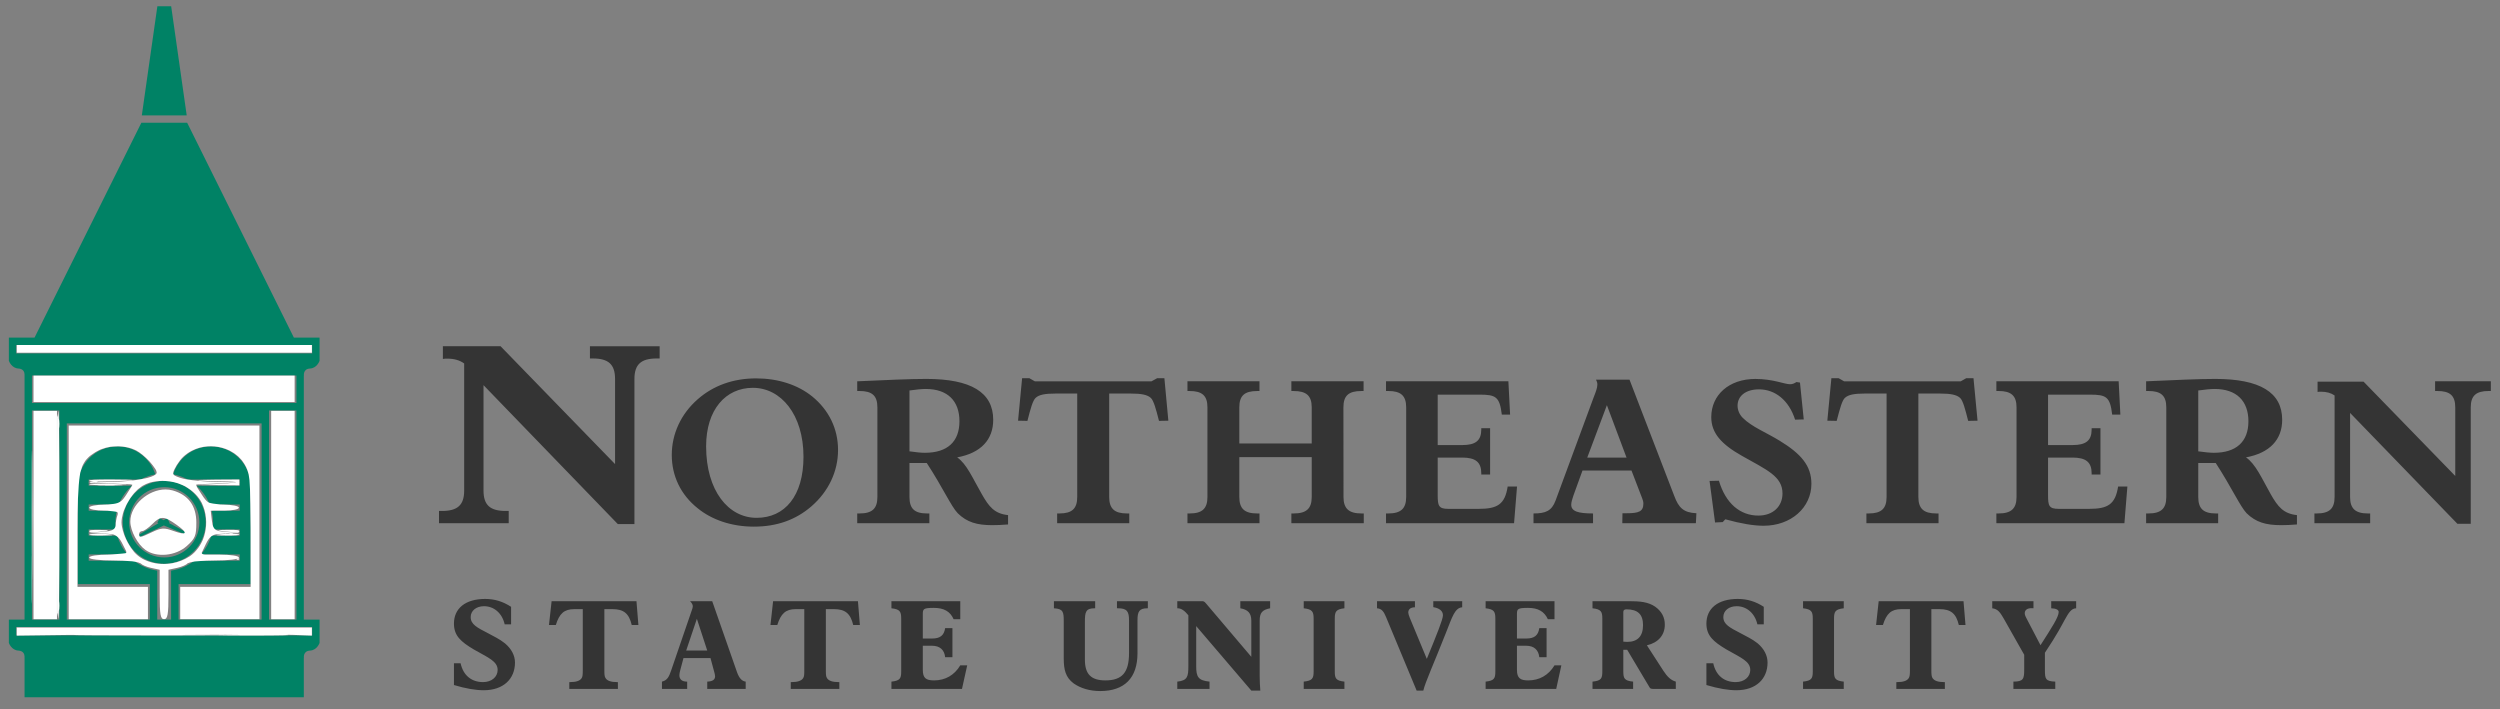 <svg xmlns="http://www.w3.org/2000/svg" height="78.734" viewBox="0 0 277.625 78.734" width="277.62"><rect x="0" y="0" width="277.625" height="78.734" fill="#808080" stroke="none"/><g transform="matrix(1.25 0 0 -1.25 -416.07 504.2)"><g style=""><path d="m17.471 0.697l-0.051 0.352-1.676 11.763h4.985l-1.725-12.115-1.533 0zm-1.778 12.934l-11.861 23.857h-2.853l0 2.584h0.002c0.025 0.064 0.309 0.814 1.062 0.852 0.581 0.029 0.673 0.443 0.678 0.654v0.049c0 0.042-0.004 0.078-0.004 0.078h0.004v27.098h-1.742l0 2.59s0.279 0.82 1.065 0.855c0.581 0.034 0.673 0.444 0.678 0.658v0.045c0 0.045-0.004 0.078-0.004 0.078h0.004v4.401h31.013v-4.401h0.01s-0.11-0.737 0.674-0.781c0.784-0.035 1.064-0.855 1.064-0.855v-2.59h-1.748v-27.098h0.01s-0.11-0.742 0.674-0.781c0.754-0.038 1.038-0.788 1.061-0.852h0.003v-2.584h-2.853l-11.85-23.857h-5.086zm-13.896 24.678h32.863l0.002 0.939h-32.865l-0-0.939zm1.746 3.396h29.373v3.051h-29.373v-3.051zm0 3.875h3.045v23.223h-3.045v-23.223zm26.324 0h3.049v23.223h-3.049v-23.223zm-22.453 1.434h21.633v21.789h-9.223v-3.94h8.006v-10.873c0-2.439-1.977-4.414-4.418-4.414-1.976 0-3.628 1.308-4.191 3.098 0.573 0.105 1.121 0.298 1.615 0.568h5.781v0.701h-4.793c0.635 0.563 1.139 1.27 1.455 2.075h3.338v0.697h-3.117c0.1 0.414 0.158 0.843 0.158 1.287 0 0.269-0.022 0.533-0.062 0.789h3.021v0.697h-3.17c-0.221 0.782-0.615 1.489-1.129 2.08h4.299v0.702h-5.039c-0.731 0.567-1.613 0.957-2.582 1.093v0.701 4.739h-1.539v-5.44c-0.959-0.136-1.834-0.526-2.562-1.093h-5.051v-0.702h4.314c-0.522-0.591-0.912-1.298-1.135-2.08h-3.179v-0.697h3.033c-0.035-0.256-0.066-0.52-0.066-0.789 0-0.444 0.061-0.873 0.16-1.287h-3.127v-0.697h3.345c0.32-0.805 0.826-1.512 1.461-2.075h-4.806v-0.701h5.793c0.492-0.265 1.033-0.461 1.601-0.568-0.562-1.79-2.219-3.098-4.197-3.098-2.436 0-4.41 1.975-4.41 4.414v10.873h8.004v3.94h-9.221v-21.789zm10.824 6.388c-2.545 0-4.605 2.059-4.605 4.6 0 2.544 2.06 4.603 4.605 4.603 2.538 0 4.6-2.059 4.6-4.603 0-2.541-2.062-4.6-4.6-4.6zm0 0.698c2.155 0 3.899 1.748 3.899 3.902 0 2.156-1.744 3.902-3.899 3.902-2.158 0-3.902-1.746-3.902-3.902 0-2.154 1.744-3.902 3.902-3.902zm-0.521 3.433l-0.244 0.52 0.119 0.047-2.18 1.283 0.125 0.24 2.654-1.271 2.295 0.96 0.119-0.251-1.845-0.979 0.068-0.033-0.267-0.514-0.393 0.233-0.451-0.235zm-15.92 12.094h32.863l0.002 0.939h-32.865l-0-0.939z" transform="matrix(.8 0 0 -.8 332.86 403.36)" fill="#008265"/><path d="m49.176 38.445v1.414c0.186-0.033 0.332-0.033 0.478-0.033 0.798 0 1.381 0.177 1.887 0.535v14.116c0 1.616-0.737 2.265-2.477 2.265h-0.318v1.36h7.74v-1.36h-0.322c-1.739 0-2.475-0.649-2.475-2.265v-11.706l14.909 15.422h1.851v-16.109c0-1.624 0.739-2.277 2.475-2.277h0.324v-1.356h-7.742v1.356h0.326c1.728 0 2.465 0.653 2.465 2.277v9.451l-12.719-13.09h-6.402zm64.324 3.551l-0.45 4.721 1.04 0.021c0.35-1.385 0.59-2.233 0.9-2.545 0.39-0.37 1.07-0.488 2.17-0.488h2.46v11.488c0 1.289-0.58 1.825-1.97 1.825h-0.26v1.082h8.01v-1.082h-0.26c-1.38 0-1.97-0.536-1.97-1.825v-11.488h2.45c1.08 0 1.78 0.118 2.18 0.488 0.31 0.312 0.55 1.16 0.9 2.545l1.04-0.021-0.44-4.721h-0.8l-0.63 0.348h-12.96l-0.61-0.348h-0.8zm89.87 0l-0.45 4.721 1.04 0.021c0.36-1.385 0.59-2.233 0.9-2.545 0.39-0.37 1.08-0.488 2.16-0.488h2.48v11.488c0 1.289-0.59 1.825-1.98 1.825h-0.26v1.082h8.01v-1.082h-0.26c-1.39 0-1.98-0.536-1.98-1.825v-11.488h2.45c1.08 0 1.79 0.118 2.19 0.488 0.31 0.312 0.54 1.16 0.89 2.545l1.04-0.021-0.45-4.721h-0.8l-0.61 0.348h-12.96l-0.61-0.348h-0.8zm-119.4 0.022c-2.547 0-4.76 0.793-6.498 2.322-1.863 1.629-2.877 3.856-2.877 6.174 0 2.34 0.992 4.424 2.877 5.927 1.596 1.299 3.787 2.041 6.236 2.041 2.545 0 4.642-0.743 6.387-2.248 1.908-1.646 2.965-3.889 2.965-6.261 0-2.355-1.011-4.435-2.871-5.95-1.602-1.293-3.793-2.005-6.219-2.005zm18.881 0.06c-1.8 0-4.336 0.119-7.661 0.264v1.078h0.258c1.393 0 1.981 0.517 1.981 1.814v9.959c0 1.29-0.588 1.825-1.981 1.825h-0.258v1.082h8.011v-1.082h-0.26c-1.39 0-1.95-0.535-1.95-1.825v-3.779h1.92c1.8 2.759 2.69 4.794 3.44 5.58 1.02 1.005 2.15 1.324 3.82 1.324 0.54 0 1.11-0.023 1.77-0.078v-1.037c-1.51-0.161-2.12-0.923-2.92-2.336-1.05-1.829-1.67-3.337-2.73-4.076 2.64-0.486 4-1.973 4-4.172 0-3.056-2.48-4.541-7.44-4.541zm143.13 0c-1.8 0-4.34 0.119-7.66 0.264v1.078h0.26c1.39 0 1.98 0.517 1.98 1.814v9.959c0 1.29-0.59 1.825-1.98 1.825h-0.26v1.082h8v-1.082h-0.25c-1.39 0-1.96-0.535-1.96-1.825v-3.779h1.94c1.79 2.759 2.69 4.794 3.43 5.58 1.03 1.005 2.14 1.324 3.83 1.324 0.54 0 1.1-0.023 1.76-0.078v-1.037c-1.5-0.161-2.12-0.923-2.92-2.336-1.03-1.829-1.67-3.337-2.74-4.076 2.64-0.486 4.02-1.973 4.02-4.172 0-3.056-2.48-4.541-7.45-4.541zm-51.05 0.002c-2.94 0-4.9 1.785-4.9 4.24 0 1.763 1.11 3.008 3.42 4.309 2.75 1.551 4.49 2.273 4.49 4.166 0 1.44-1.05 2.459-2.68 2.459-2.02 0-3.63-1.343-4.38-3.869l-1.04 0.023 0.61 4.612 0.85-0.043 0.29-0.311c1.74 0.485 3.16 0.717 4.25 0.717 3.07 0 5.31-2.035 5.31-4.653 0-2.011-1.14-3.33-3.53-4.792-1.51-0.924-3.07-1.524-4.08-2.524-0.38-0.372-0.59-0.875-0.59-1.361 0-1.093 0.92-1.817 2.38-1.817 1.79 0 3.32 1.204 4.01 3.366l0.96-0.026-0.42-4.094-0.4-0.058c-0.22 0.161-0.45 0.244-0.71 0.244-0.61 0-1.87-0.588-3.84-0.588zm-17.7 0.078c0.1 0.185 0.15 0.348 0.15 0.547 0 0.361-0.17 0.817-0.41 1.418l-4.23 11.461c-0.43 1.149-1.09 1.434-2.45 1.434v1.082h6.61v-1.082c-1.67 0-2.42-0.238-2.42-0.967 0-0.301 0.11-0.613 0.25-1.045l1-2.758h5.44l1.19 3.096c0.08 0.192 0.13 0.377 0.13 0.584 0 0.878-0.53 1.066-1.82 1.066h-0.5l-0.02 1.106h8.17l0.06-1.106c-1.44-0.064-1.97-0.623-2.45-1.898l-4.98-12.938h-3.72zm-45.37 0.184v1.08h0.25c1.38 0 1.97 0.516 1.97 1.812v9.959c0 1.29-0.59 1.825-1.97 1.825h-0.25v1.084h8v-1.084h-0.26c-1.4 0-1.98-0.535-1.98-1.825v-4.431h8.04v4.431c0 1.29-0.6 1.825-2 1.825h-0.26v1.084h8.04v-1.084h-0.25c-1.4 0-2-0.535-2-1.825l-0.01-9.959c0-1.296 0.58-1.812 1.99-1.812h0.25v-1.08h-8.02v1.08h0.26c1.4 0 2 0.516 2 1.812v4.01h-8.04v-4.01c0-1.296 0.58-1.812 1.98-1.812h0.26v-1.08h-8zm22.05 0v1.078h0.26c1.38 0 1.98 0.517 1.98 1.814v9.959c0 1.29-0.6 1.825-1.98 1.825h-0.26v1.082h14.22l0.33-4.075h-1.04c-0.3 1.998-1.16 2.483-3.22 2.483h-3.37c-1.08 0-1.18-0.348-1.18-1.528v-4.168h2.72c1.48 0 2.12 0.505 2.12 1.749v0.138h0.98v-5.148h-0.98v0.138c0 1.247-0.64 1.735-2.12 1.735h-2.72v-5.6h4.64c1.81 0 2.24 0.224 2.48 2.219h0.92l-0.19-3.701h-13.59zm67.78 0v1.078h0.25c1.39 0 1.99 0.517 1.99 1.814v9.959c0 1.29-0.6 1.825-1.99 1.825h-0.25v1.082h14.22l0.33-4.075h-1.03c-0.31 1.998-1.15 2.483-3.23 2.483h-3.36c-1.1 0-1.19-0.348-1.19-1.528v-4.168h2.71c1.49 0 2.13 0.505 2.13 1.749v0.138h0.98v-5.148h-0.98v0.138c0 1.247-0.64 1.735-2.13 1.735h-2.71v-5.6h4.64c1.82 0 2.25 0.224 2.48 2.219h0.91l-0.19-3.701h-13.58zm48.72 0v1.078h0.26c1.4 0 1.98 0.517 1.98 1.814v7.62l-10.18-10.471h-5.11v1.14c0.14-0.023 0.26-0.025 0.38-0.025 0.63 0 1.11 0.141 1.51 0.416v11.279c0 1.29-0.58 1.825-1.98 1.825h-0.26v1.082h6.19v-1.082h-0.25c-1.39 0-1.98-0.535-1.98-1.825v-9.339l11.92 12.314h1.48v-12.934c0-1.297 0.6-1.814 1.98-1.814h0.25v-1.078h-6.19zm-186.81 0.724c3.123 0 5.621 2.976 5.621 7.655 0 4.355-2.072 6.783-5.207 6.783-3.133 0-5.606-3.006-5.606-7.942 0-4.073 2.167-6.496 5.192-6.496zm19.2 0.127c2.43 0 3.74 1.334 3.74 3.584 0 2.278-1.34 3.504-3.84 3.504-0.45 0-1.01-0.064-1.71-0.162v-6.758c0.78-0.107 1.36-0.168 1.81-0.168zm143.13 0c2.43 0 3.75 1.334 3.75 3.584 0 2.278-1.35 3.504-3.84 3.504-0.45 0-1.01-0.064-1.73-0.162v-6.758c0.79-0.107 1.38-0.168 1.82-0.168zm-67.49 1.801l2.18 5.818h-4.36l2.18-5.818zm-124.56 21.516c-2.225 0-3.475 1.065-3.475 2.736 0 1.335 0.737 2.006 2.221 2.885 1.564 0.894 2.631 1.295 2.631 2.264 0 0.783-0.677 1.351-1.619 1.351-1.283 0-2.198-0.74-2.497-2.094h-0.736v2.42c1.305 0.392 2.41 0.578 3.313 0.578 2.186 0 3.465-1.266 3.465-3.074 0-0.781-0.388-1.523-1.116-2.135-0.603-0.483-1.261-0.785-1.863-1.115-1.241-0.639-1.941-0.99-1.941-1.806 0-0.68 0.593-1.202 1.482-1.202 1.091 0 2.009 0.756 2.293 2.01h0.713v-1.943c-0.915-0.594-1.832-0.875-2.871-0.875zm139.1 0c-2.22 0-3.49 1.065-3.49 2.736 0 1.335 0.76 2.006 2.24 2.885 1.56 0.894 2.63 1.295 2.63 2.264 0 0.783-0.67 1.351-1.62 1.351-1.28 0-2.2-0.74-2.49-2.094h-0.76v2.42c1.32 0.392 2.42 0.578 3.33 0.578 2.19 0 3.46-1.266 3.46-3.074 0-0.781-0.38-1.523-1.1-2.135-0.61-0.483-1.27-0.785-1.88-1.115-1.23-0.639-1.93-0.99-1.93-1.806 0-0.68 0.59-1.202 1.48-1.202 1.09 0 2.01 0.756 2.3 2.01h0.71v-1.943c-0.91-0.594-1.84-0.875-2.88-0.875zm-131.73 0.25l-0.293 2.646h0.76c0.393-1.262 0.919-1.763 2.05-1.763h0.944v6.361 0.451c0 0.404-0.015 0.683-0.121 0.844-0.192 0.311-0.633 0.447-1.291 0.447h-0.084v0.756h5.396v-0.756h-0.088c-0.657 0-1.097-0.136-1.283-0.447-0.119-0.161-0.131-0.44-0.131-0.844v-0.451-6.361h0.891c1.267 0 1.846 0.488 2.148 1.763h0.74l-0.214-2.646h-9.424zm15.371 0c0.207 0.209 0.307 0.38 0.307 0.57 0 0.081-0.029 0.174-0.055 0.279l-2.352 6.858c-0.235 0.7-0.442 1.089-1.017 1.226v0.809h2.8v-0.809h-0.037c-0.541 0-0.828-0.258-0.828-0.714 0-0.167 0.044-0.339 0.098-0.565l0.357-1.336h3l0.399 1.481c0.062 0.227 0.111 0.403 0.111 0.541 0 0.377-0.275 0.57-0.871 0.593v0.809h4.268v-0.809c-0.428-0.05-0.733-0.405-0.963-1.052l-2.754-7.881h-2.463zm9.225 0l-0.292 2.646h0.758c0.398-1.262 0.922-1.763 2.051-1.763h0.947v6.361 0.451c0 0.404-0.009 0.683-0.123 0.844-0.192 0.311-0.635 0.447-1.293 0.447h-0.086v0.756h5.395v-0.756h-0.08c-0.665 0-1.102-0.136-1.293-0.447-0.114-0.161-0.125-0.44-0.125-0.844v-0.451-6.361h0.891c1.266 0 1.842 0.488 2.148 1.763h0.74l-0.215-2.646h-9.423zm13.142 0v0.789c0.939 0.105 1.084 0.364 1.084 1.131v5.906c0 0.771-0.145 1.005-1.084 1.107v0.809h7.834l0.58-2.615h-0.77c-0.66 1.105-1.68 1.67-2.91 1.67-0.9 0-1.25-0.257-1.25-1.174v-2.674h1.03c0.87 0 1.37 0.473 1.45 1.27h0.81v-3.223h-0.81c-0.12 0.81-0.56 1.15-1.45 1.15h-1.03v-2.697c0-0.586 0.06-0.705 1.23-0.705 1.12 0 1.81 0.396 2.19 1.256h0.74v-2h-7.644zm18.044 0v0.789c1.04 0.059 1.09 0.416 1.09 1.43v4.111c0 1.282 0.2 2.127 1.1 2.801 0.77 0.54 1.79 0.849 2.95 0.849 2.68 0 4.14-1.441 4.14-4.205v-3.652c0-0.96 0.18-1.334 1.1-1.334h0.05v-0.789h-3.43v0.789h0.12c1 0 1.22 0.364 1.22 1.334v3.652c0 2.119-0.75 3.022-2.62 3.022-1.6 0-2.28-0.699-2.28-2.295v-4.203c0-1.107 0.09-1.51 1.09-1.51h0.05v-0.789h-4.58zm13.7 0v0.789h0.03c0.44 0 0.79 0.283 1.2 0.777v5.653c0 1.153-0.1 1.598-1.23 1.714v0.809h3.58v-0.809c-1.26-0.126-1.48-0.526-1.48-1.714v-4.452l6.12 7.162h1c-0.04-0.511-0.07-1.066-0.07-1.605v-6.162c0-0.848 0.26-1.199 1.16-1.373v-0.789h-3.31v0.789c0.85 0.147 1.22 0.549 1.22 1.373v4.017l-5.02-5.916c-0.21-0.246-0.27-0.263-0.5-0.263h-0.07-2.63zm14.04 0v0.789c0.94 0.105 1.1 0.364 1.1 1.131v5.906c0 0.771-0.16 1.005-1.1 1.107v0.809h4.52v-0.809c-0.92-0.102-1.07-0.336-1.07-1.107v-5.906c0-0.767 0.15-1.026 1.07-1.131v-0.789h-4.52zm8.14 0v0.789c0.53 0.037 0.76 0.385 1.01 0.992l3.39 8.148h0.74c0.22-0.942 1.18-3.023 2.53-6.457 0.68-1.705 0.96-2.728 1.79-2.793v-0.679h-3.21v0.664c0.71 0.114 1.07 0.443 1.07 0.902 0 0.449-0.64 2.029-1.79 4.842l-1.89-4.555c-0.11-0.271-0.17-0.482-0.17-0.595 0-0.364 0.27-0.579 0.74-0.579v-0.679h-4.21zm12.06 0v0.789c0.93 0.105 1.08 0.364 1.08 1.131v5.906c0 0.771-0.15 1.005-1.08 1.107v0.809h7.84l0.57-2.615h-0.76c-0.67 1.105-1.69 1.67-2.92 1.67-0.89 0-1.25-0.257-1.25-1.174v-2.674h1.03c0.87 0 1.37 0.473 1.45 1.27h0.81v-3.223h-0.81c-0.12 0.81-0.55 1.15-1.45 1.15h-1.03v-2.697c0-0.586 0.06-0.705 1.24-0.705 1.1 0 1.8 0.396 2.19 1.256h0.74v-2h-7.65zm11.87 0v0.789c0.94 0.105 1.09 0.364 1.09 1.131v5.824c0 0.824-0.09 1.087-1.09 1.189v0.809h4.51v-0.809c-1-0.102-1.09-0.365-1.09-1.189v-2.346h0.43l2.49 4.18c0.06 0.126 0.2 0.164 0.41 0.164h2.5v-0.809c-0.56-0.158-0.95-0.554-1.37-1.189l-1.84-2.842c1.28-0.299 1.99-1.151 1.99-2.291 0-0.829-0.35-1.471-1.05-1.986-0.8-0.556-1.74-0.625-2.93-0.625h-4.05zm23.38 0v0.789c0.93 0.105 1.08 0.364 1.08 1.131v5.906c0 0.771-0.15 1.005-1.08 1.107v0.809h4.52v-0.809c-0.93-0.102-1.08-0.336-1.08-1.107v-5.906c0-0.767 0.15-1.026 1.08-1.131v-0.789h-4.52zm8.4 0l-0.29 2.646h0.76c0.39-1.262 0.92-1.763 2.04-1.763h0.96v6.361 0.451c0 0.404-0.02 0.683-0.13 0.844-0.19 0.311-0.63 0.447-1.29 0.447h-0.09v0.756h5.39v-0.756h-0.08c-0.66 0-1.09-0.136-1.29-0.447-0.11-0.161-0.13-0.44-0.13-0.844v-0.451-6.361h0.9c1.26 0 1.85 0.488 2.15 1.763h0.74l-0.22-2.646h-9.42zm12.61 0v0.789c0.64 0.074 0.9 0.497 1.27 1.131l2.28 4.031v1.635c0 1.05-0.09 1.34-1.2 1.347v0.809h4.65v-0.809c-1.11-0.037-1.15-0.324-1.15-1.322v-1.887c1.34-1.988 1.97-3.238 2.17-3.603 0.46-0.823 0.75-1.318 1.3-1.332v-0.789h-2.77v0.789c0.55 0.014 0.83 0.185 0.83 0.404 0 0.575-0.77 1.737-2.02 3.695l-1.48-2.836c-0.13-0.256-0.27-0.471-0.27-0.714 0-0.338 0.26-0.561 0.75-0.561 0.07 0 0.14 0.001 0.22 0.012v-0.789h-4.58zm-40.62 0.906c1.26 0 1.84 0.555 1.84 1.754 0 1.237-0.61 1.861-1.76 1.861-0.14 0-0.28-0.011-0.43-0.027v-3.289c0-0.204 0.11-0.299 0.35-0.299zm-103.23 1.051l1.15 3.521h-2.336l1.186-3.521z" transform="matrix(.8 0 0 -.8 332.86 403.36)" fill="#343434"/><path d="m1.857 38.314v0.43 0.43h16.387 16.387v-0.43-0.43h-16.387-16.387zm1.857 3.399v1.467 1.466h14.5 14.5v-1.466-1.467h-14.5-14.5zm2.764 3.908c-0.017 0-0.03 0.26-0.043 0.682-0.04-0.067-0.077-0.176-0.094-0.332-0.011-0.106-0.012 3.492-0.019 5.359v-5.707h-1.305-1.303v11.568 11.567h1.303 1.305v-5.664c0.007 1.856 0.009 5.453 0.019 5.334 0.016-0.179 0.054-0.304 0.094-0.379 0.013 0.412 0.027 0.674 0.043 0.674 0.019 0 0.035-0.323 0.049-0.875 0.033-0.117 0.059-0.308 0.059-0.577 0-0.223-0.017-0.396-0.041-0.523 0.026-1.85 0.041-4.94 0.041-9.576s-0.015-7.726-0.041-9.576c0.024-0.127 0.041-0.302 0.041-0.526 0-0.269-0.026-0.457-0.059-0.574-0.014-0.552-0.03-0.875-0.049-0.875zm23.63 0.002v11.568 11.567h1.303 1.303v-11.567-11.568h-1.303-1.303zm-22.484 1.629v10.754 10.752h4.398 4.401v-1.791-1.793h-3.912-3.91v-6.207c0-1.491 0.017-2.58 0.049-3.563 0.053-1.18 0.121-2.036 0.201-2.543 0.022-0.132 0.038-0.288 0.064-0.406 0.026-0.107 0.061-0.199 0.092-0.297 0.039-0.131 0.079-0.261 0.125-0.375 0.062-0.148 0.135-0.279 0.213-0.408 0.039-0.063 0.074-0.131 0.117-0.189 0.069-0.098 0.152-0.186 0.234-0.274 0.088-0.091 0.174-0.184 0.277-0.267 0.048-0.041 0.103-0.08 0.156-0.12 0.134-0.098 0.279-0.196 0.437-0.295 0.085-0.05 0.169-0.098 0.252-0.142 0.096-0.052 0.191-0.105 0.293-0.149 0.06-0.026 0.12-0.044 0.18-0.068 0.309-0.117 0.634-0.207 0.975-0.258h0.003c0.093-0.013 0.187-0.016 0.28-0.025 0.168-0.013 0.337-0.024 0.523-0.024 0.052 0.001 0.104 0.001 0.156 0.002 0.144 0.004 0.273 0.018 0.405 0.03 0.467 0.053 0.915 0.171 1.314 0.353 0.062 0.03 0.124 0.053 0.186 0.086 0.441 0.235 0.988 0.699 1.435 1.176 0.026 0.029 0.049 0.057 0.075 0.086 0.155 0.17 0.28 0.334 0.396 0.492 0.072 0.098 0.146 0.196 0.199 0.281 0.026 0.044 0.053 0.088 0.072 0.127 0.013 0.026 0.026 0.054 0.036 0.078 0.023 0.057 0.033 0.107 0.039 0.153 0.003 0.024 0.005 0.047 0.004 0.068-0.006 0.055-0.031 0.111-0.084 0.164-0.015 0.014-0.04 0.027-0.057 0.041-0.05 0.041-0.11 0.082-0.186 0.121-0.157 0.083-0.38 0.158-0.644 0.231-0.008 0.002-0.014 0.003-0.022 0.006-0.064 0.017-0.131 0.034-0.201 0.05-0.149 0.036-0.347 0.067-0.523 0.1-0.845 0.156-1.911 0.272-3.129 0.301l-1.828 0.043c0.203-0.043 0.197-0.073-0.09-0.08 0.367 0.004 0.838 0.002 1.658-0.022 1.303-0.037 2.399-0.098 2.436-0.135 0.036-0.036-1.03-0.066-2.369-0.066-1.877 0-2.436 0.031-2.436 0.135 0 0.052 0.129 0.081 0.482 0.092-0.209 0.013-0.391 0.044-0.423 0.091l-0.232 0.006 0.231 0.01c-0.008 0.054 0.147 0.065 0.449 0.025 0.012-0.001 0.008-0.002 0.019-0.004l1.803 0.081 2.211 0.097 0.236 0.043c0.006 0.017-0.031 0.087-0.052 0.139l-0.602 0.945c-0.134 0.21-0.243 0.357-0.353 0.496-0.378 0.451-0.734 0.534-1.62 0.614-0.15 0.004-0.261 0.016-0.447 0.017-0.941 0.008-1.711 0.161-1.711 0.34s0.749 0.324 1.664 0.324c0.141 0 0.222 0.006 0.34 0.008 0.561 0.05 1.018 0.113 1.1 0.156 0.025 0.022 0.039 0.049 0.051 0.076 0.002 0.006 0.002 0.012 0.003 0.018 0.002 0.006 0.003 0.011 0.004 0.018 0.015 0.065 0.007 0.141-0.031 0.24-0.109 0.283-0.199 0.789-0.199 1.123 0 0.058-0.022 0.097-0.031 0.146-0.067 0.194-0.19 0.316-0.389 0.397-0.093 0.033-0.191 0.065-0.326 0.09-0.027 0.005-0.053 0.011-0.082 0.015-0.197 0.032-0.427 0.059-0.719 0.082l-1.549 0.121 1.658 0.059c0.383 0.014 0.654 0.028 0.893 0.057 0.122 0.017 0.238 0.036 0.33 0.06 0.003 0.001 0.009 0.003 0.012 0.004 0.258 0.099 0.485 0.273 0.703 0.572 0.002 0.003 0.004 0.007 0.006 0.01 0.059 0.082 0.12 0.199 0.179 0.299 0.134 0.242 0.292 0.561 0.479 0.945 0.04 0.13 0.031 0.195-0.022 0.223-0.06 0.032-0.797 0.093-1.492 0.148-0.16 0.005-0.263 0.022-0.437 0.022-1.213 0-2.145 0.142-2.145 0.326 0 0.192 1.134 0.326 2.75 0.326 0.334 0 0.651 0.01 0.955 0.022 0.327 0.021 0.833 0.042 1.045 0.066 0.137 0.014 0.223 0.032 0.334 0.049 0.277 0.048 0.478 0.109 0.633 0.191 0.137 0.163 0.621 0.375 1.129 0.487l0.975 0.214v2.745c0 2.221 0.092 2.742 0.488 2.742s0.488-0.521 0.488-2.742v-2.745l0.975-0.214c0.521-0.115 1.024-0.336 1.144-0.5 0.184-0.081 0.401-0.146 0.729-0.194 0.041-0.005 0.071-0.012 0.115-0.017 0.26-0.033 0.873-0.059 1.303-0.086 0.261-0.009 0.523-0.018 0.804-0.018 1.617 0 2.75-0.134 2.75-0.326 0-0.184-0.92-0.326-2.111-0.326h-1.539c-0.052-0.004-0.175-0.007-0.211-0.01-0.185-0.035-0.264-0.092-0.267-0.191l0.447-0.94c0.099-0.208 0.183-0.352 0.267-0.492 0.31-0.459 0.599-0.602 1.11-0.652 0.203-0.023 0.443-0.038 0.742-0.049 0.027 0.003 0.032 0.009 0.08 0.01 0.041 0 0.071-0.012 0.105-0.02l0.256-0.01c0.06 0.017 0.135 0.032 0.221 0.032 0.213 0 0.28-0.018 0.252-0.047l0.813-0.03-1.446-0.115c-0.016-0.01-0.041-0.009-0.068-0.006h-0.002c-0.358-0.028-0.631-0.053-0.842-0.09-0.102-0.028-0.205-0.059-0.285-0.097-0.215-0.102-0.343-0.27-0.441-0.596-0.028-0.135-0.054-0.265-0.077-0.461l-0.129-1.109 0.364-0.016h1.199c0.86 0 1.562-0.145 1.562-0.324s-0.768-0.332-1.709-0.34c-0.156-0.001-0.246-0.01-0.376-0.014-0.588-0.057-1.067-0.14-1.254-0.212-0.088-0.05-0.171-0.112-0.248-0.186-0.052-0.055-0.094-0.092-0.159-0.174-0.119-0.145-0.239-0.312-0.384-0.541l-0.497-0.777c-0.079-0.147-0.108-0.235-0.103-0.276h-0.002c0.001-0.005-0.017-0.036-0.014-0.039 0.011-0.01 0.153-0.024 0.239-0.037l2.17-0.095 1.685-0.075c-0.299 0.042-0.797 0.086-1.717 0.131l-2.361 0.115 2.389 0.02 2.39 0.018v-0.315l0.116-0.006-0.116-0.002v-0.322l-2.552 0.016c-1.721 0.011-2.325 0.042-1.854 0.095 0.384 0.044 1.399 0.084 2.256 0.092 1.262 0.011 1.828 0.054 1.75 0.109l-2.287-0.052c-0.876-0.021-1.786-0.093-2.531-0.186-0.311-0.044-0.621-0.086-0.866-0.136-0.054-0.012-0.098-0.022-0.146-0.034-0.184-0.041-0.314-0.088-0.453-0.133-0.468-0.167-0.686-0.271-0.664-0.501v-0.002c0.07-0.407 0.635-1.333 1.121-1.788 0.29-0.272 0.608-0.493 0.941-0.669 0.034-0.018 0.069-0.033 0.104-0.049 0.112-0.056 0.224-0.105 0.339-0.151 0.122-0.046 0.246-0.087 0.372-0.123 0.03-0.009 0.061-0.019 0.091-0.027 1.064-0.277 2.233-0.178 3.233 0.299 0.027 0.013 0.055 0.025 0.082 0.039 0.132 0.066 0.259 0.144 0.385 0.224 0.036 0.024 0.075 0.044 0.111 0.069 0.116 0.08 0.227 0.169 0.336 0.262 0.036 0.03 0.076 0.057 0.111 0.089 0.106 0.096 0.203 0.203 0.299 0.311 0.033 0.037 0.07 0.071 0.102 0.109 0.037 0.046 0.067 0.099 0.103 0.147 0.281 0.381 0.499 0.816 0.623 1.306 0.007 0.033 0.017 0.06 0.024 0.094 0.027 0.12 0.048 0.274 0.068 0.436 0.01 0.076 0.02 0.16 0.029 0.242 0.023 0.253 0.043 0.552 0.059 0.988v0.004c0.029 0.809 0.047 2.329 0.066 4.209 0 0.144 0.002 0.212 0.002 0.363l0.002 6.272h-3.91-3.91v1.793 1.791h4.398 4.399v-10.752-10.754h-10.59-10.59zm-4.074 4.152c-0.016-3.21-0.029-0.615-0.029 5.768 0 4.913 0.013 4.964 0.023 4.494-0.014-0.617-0.025 0.342-0.025 2.543 0 2.512 0.014 3.539 0.031 2.283 0.013-0.958 0.007-2.304 0-3.482 0.016-3.172 0.016-8.395 0-11.606zm0.107 0c-0.016-3.21-0.029-0.615-0.029 5.768s0.013 9.01 0.029 5.838 0.016-8.395 0-11.606zm14.375 1.996c0.133-0.002 0.256 0.014 0.387 0.018 0.157 0.013 0.313 0.022 0.478 0.047 0.303 0.045 0.589 0.118 0.864 0.207 0.077 0.026 0.151 0.058 0.226 0.088 0.201 0.076 0.399 0.157 0.582 0.256 0.102 0.054 0.194 0.122 0.291 0.183 0.657 0.418 1.189 0.971 1.539 1.643 0.01 0.02 0.018 0.04 0.028 0.06 0.018 0.037 0.029 0.078 0.047 0.116 0.088 0.204 0.169 0.41 0.228 0.623 0.005 0.018 0.011 0.037 0.016 0.056 0.288 1.087 0.205 2.249-0.196 3.235-0.014 0.036-0.033 0.07-0.048 0.105-0.081 0.184-0.175 0.36-0.278 0.529-0.045 0.074-0.093 0.145-0.142 0.215-0.086 0.124-0.181 0.241-0.28 0.354-0.062 0.071-0.123 0.144-0.191 0.211-0.164 0.16-0.336 0.31-0.527 0.435-0.593 0.388-1.253 0.639-1.93 0.764-0.096 0.017-0.193 0.029-0.291 0.043-0.845 0.108-1.701 0.012-2.482-0.289-0.121-0.05-0.244-0.098-0.358-0.156-0.061-0.03-0.121-0.064-0.182-0.096-0.366-0.21-0.672-0.465-0.919-0.744-0.124-0.146-0.244-0.304-0.36-0.475-0.068-0.104-0.135-0.209-0.199-0.318-0.051-0.086-0.103-0.17-0.15-0.258-0.127-0.237-0.243-0.479-0.34-0.719-0.028-0.068-0.05-0.136-0.075-0.205-0.052-0.141-0.093-0.276-0.132-0.412-0.09-0.324-0.149-0.637-0.149-0.91 0-0.311 0.063-0.653 0.164-1 0.021-0.065 0.035-0.127 0.059-0.194 0.024-0.071 0.054-0.143 0.082-0.214 0.066-0.167 0.137-0.334 0.219-0.5 0.023-0.049 0.049-0.097 0.074-0.145 0.088-0.168 0.184-0.331 0.285-0.488 0.036-0.056 0.07-0.113 0.107-0.168 0.085-0.124 0.173-0.238 0.262-0.35 0.051-0.063 0.1-0.127 0.153-0.187 0.1-0.116 0.206-0.22 0.312-0.321 0.04-0.037 0.077-0.08 0.117-0.115 0.107-0.094 0.221-0.172 0.334-0.252 0.053-0.036 0.106-0.084 0.158-0.115 0.268-0.158 0.552-0.281 0.848-0.373 0.397-0.103 0.867-0.174 1.369-0.184zm-7.129 0.295c-0.616 0.001-0.988 0.032-0.988 0.092 0 0.069 0.839 0.1 2.338 0.088 2.104-0.017 2.214-0.025 1.101-0.092-0.974-0.059-1.835-0.088-2.451-0.088zm0.108 0.227c-0.632 0.019-0.086 0.033 1.215 0.033 1.3 0 1.818-0.014 1.15-0.033s-1.733-0.019-2.365 0zm7.363 0.432c-1.89 0-3.906 1.708-3.906 3.552 0 1.045 0.804 2.549 1.699 3.176 1.229 0.861 3.336 0.656 4.566-0.443 0.937-0.837 1.065-1.15 1.065-2.6 0-1.873-0.884-3.078-2.627-3.578-0.259-0.074-0.527-0.108-0.797-0.107zm-0.289 3.162c0.385 0.014 0.831 0.272 1.543 0.779 1.312 0.934 1.138 1.213-0.406 0.654-0.997-0.36-1.321-0.342-2.317 0.133-1.35 0.644-1.461 0.661-1.461 0.227 0-0.18 0.153-0.327 0.34-0.327 0.188 0 0.696-0.354 1.129-0.787 0.464-0.464 0.787-0.693 1.172-0.679zm7.285 1.322c-0.66 0-1.174 0.025-1.144 0.055s0.485 0.095 1.011 0.146c0.527 0.051 1.041 0.098 1.145 0.106 0.103 0.008 0.189-0.058 0.189-0.147 0-0.134-0.206-0.16-1.201-0.16zm-14.246 0.012c-0.987-0.01-1.209 0.016-1.209 0.142 0 0.127 0.144 0.144 0.779 0.094 1.532-0.121 1.719-0.224 0.43-0.236zm-0.232 0.425c-0.527 0.002-0.977 0.035-0.977 0.1 0 0.067 0.538 0.101 1.424 0.094 1.051-0.009 1.311-0.034 0.994-0.1-0.31-0.064-0.915-0.095-1.441-0.094zm14.763 0.002c-0.502-0.001-1.094 0.029-1.449 0.092-0.366 0.065-0.135 0.09 0.941 0.1 0.887 0.008 1.424-0.027 1.424-0.094 0-0.064-0.413-0.096-0.916-0.098zm0.869 2.731c-0.029-0.008-0.071-0.004-0.115 0.013-0.088 0.035-0.16 0.081-0.16 0.104s0.072 0.043 0.16 0.043c0.089 0 0.162-0.046 0.162-0.104 0-0.028-0.017-0.049-0.047-0.056zm-24.668 7.681v0.446 0.447l5.615-0.072c0.212-0.003 0.56-0.002 0.781-0.004h0.021c-0.375 0.033 3.369 0.056 10.104 0.056 2.771 0 3.949-0.01 5.635-0.017 0.655 0.018 1.939 0.031 3.814 0.031 3.402 0 4.872-0.038 3.881-0.086 0.177 0.004 0.621 0.005 0.746 0.01l2.176 0.08v-0.445-0.446h-16.387-16.387zm20.067 0.743c1.746-0.001 3.205 0.006 4.685 0.011-0.542 0.005-1.067 0.008-1.543 0.018-1.449-0.012-3.054-0.018-4.755-0.022 0.564 0 1.061-0.007 1.613-0.007z" transform="matrix(.8 0 0 -.8 332.86 403.36)" fill="#fff"/></g></g></svg>
